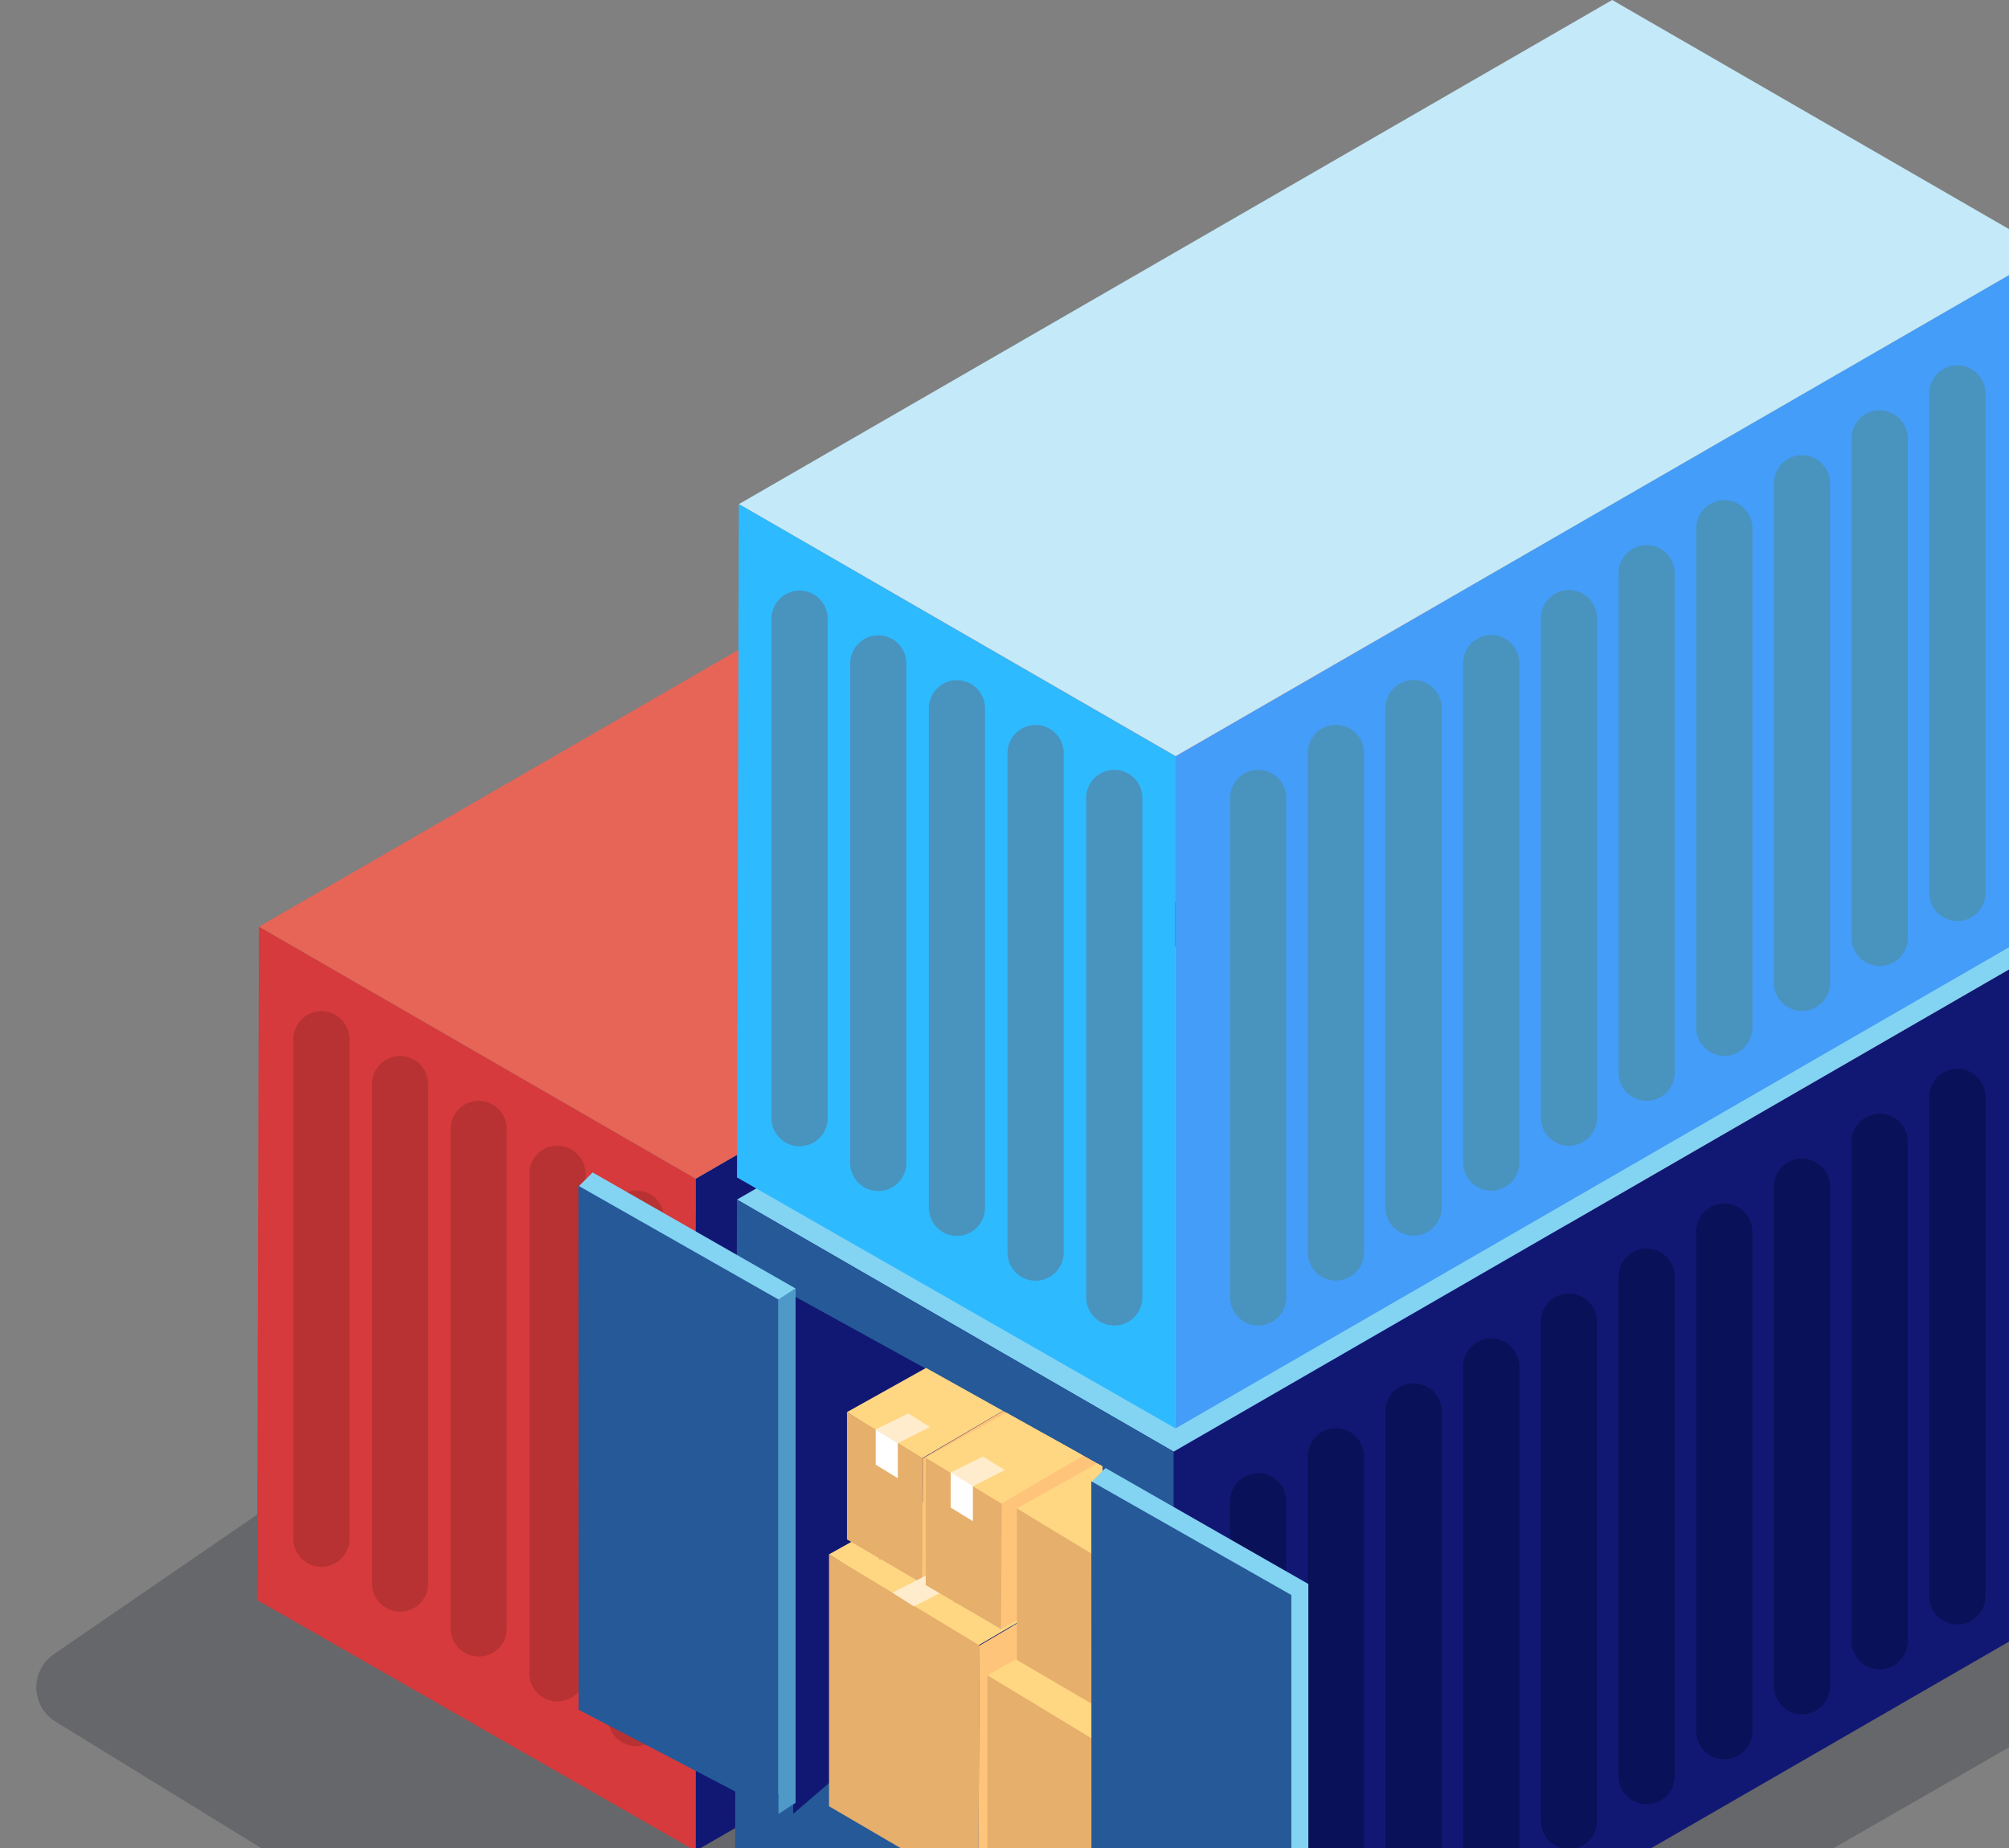 <?xml version="1.0" encoding="UTF-8"?> <svg xmlns="http://www.w3.org/2000/svg" xmlns:xlink="http://www.w3.org/1999/xlink" width="50px" height="46px" viewBox="0 0 50 46" version="1.1"><rect x="0" y="0" width="50" height="46" fill="#808080" stroke="none"/><!-- Generator: Sketch 63.1 (92452) - https://sketch.com --><title>Group 26</title><desc>Created with Sketch.</desc><defs><polyline id="path-1" points="8.563 0.218 7.57 3.015 0.079 9.333"></polyline><polygon id="path-3" points="11.349 5.991 0.208 13.668 10.179 19.584 19.319 18.155 19.319 4.561 11.275 0.074"></polygon><polygon id="path-5" points="11.349 5.991 0.208 13.668 10.179 19.584 19.319 18.155 19.319 4.561 11.275 0.074"></polygon></defs><g id="Pages" stroke="none" stroke-width="1" fill="none" fill-rule="evenodd"><g id="P---03---SCO" transform="translate(-760, -5641)"><g id="Group-13" transform="translate(0, 5437)"><g id="Industry-Box" transform="translate(427, 109.5)"><g id="Group-27"><g><g id="Group-26" transform="translate(359.5, 123.5) scale(-1, 1) translate(-359.5, -123.5) translate(333, 94.5)"><path d="M1.32,42.529 L21.878,54.345 L21.878,54.345 L27.074,57.332 C27.392,57.515 27.784,57.509 28.097,57.317 L51.62,42.853 C52.09,42.564 52.237,41.948 51.948,41.478 C51.875,41.358 51.777,41.256 51.662,41.177 L25.178,22.995 L25.178,22.995 L1.22,40.86 C0.778,41.191 0.686,41.817 1.016,42.26 C1.098,42.369 1.201,42.461 1.32,42.529 Z" id="Path-5" fill="#2A2C37" opacity="0.3"></path><g id="Group-116" transform="translate(24.103, 27.5) scale(-1, 1) translate(-24.103, -27.5) translate(1.603, 0)"><g id="Group-3" transform="translate(13.265, 36.358)"><mask id="mask-2" fill="white"><use xlink:href="#path-1"></use></mask><g id="Clip-2"></g><polyline id="Fill-1" mask="url(#mask-2)" points="8.563 0.218 7.57 3.015 0.079 9.333"></polyline></g><polygon id="Fill-4" fill="#111874" points="10.915 46.073 32.615 33.544 32.65 16.792 10.915 29.341"></polygon><polygon id="Fill-5" fill="#E66557" points="0.047 23.067 10.915 29.341 32.65 16.792 21.783 10.518"></polygon><polygon id="Fill-6" fill="#D63A3C" points="0 39.826 10.915 46.073 10.915 29.341 0.047 23.067"></polygon><polygon id="Fill-7" fill="#111874" points="22.812 36.134 22.812 52.866 44.512 40.338 44.547 23.585"></polygon><polygon id="Fill-8" fill="#83D3F2" points="11.945 29.86 22.812 36.134 44.548 23.585 33.68 17.311"></polygon><polygon id="Fill-9" fill="#255998" points="11.945 29.86 11.897 46.619 22.812 52.866 22.812 36.134"></polygon><polygon id="Fill-10" fill="#449DF8" points="22.86 18.824 22.86 35.555 44.559 23.027 44.595 6.275"></polygon><polygon id="Fill-11" fill="#C4E9F9" points="33.727 2.45640259e-05 11.992 12.549 22.86 18.823 44.595 6.275"></polygon><polygon id="Fill-12" fill="#2EBAFF" points="11.992 12.549 11.945 29.308 22.859 35.555 22.859 18.823"></polygon><g id="Group-77" transform="translate(1.474, 9.583)" stroke-linecap="round" stroke-linejoin="round" stroke-width="1.398"><g id="Group-23" transform="translate(11.791, 5.65)" stroke="#4993BF"><line x1="0.238" y1="0.166" x2="0.238" y2="12.6" id="Stroke-13"></line><line x1="2.196" y1="1.281" x2="2.196" y2="13.715" id="Stroke-15"></line><line x1="4.154" y1="2.397" x2="4.154" y2="14.831" id="Stroke-17"></line><line x1="6.112" y1="3.513" x2="6.112" y2="15.947" id="Stroke-19"></line><line x1="8.07" y1="4.628" x2="8.07" y2="17.063" id="Stroke-21"></line></g><g id="Group-44" transform="translate(23.09, 0)" stroke="#4993BF"><line x1="17.754" y1="0.21" x2="17.754" y2="12.644" id="Stroke-24"></line><line x1="15.82" y1="1.329" x2="15.82" y2="13.763" id="Stroke-26"></line><line x1="13.887" y1="2.447" x2="13.887" y2="14.882" id="Stroke-28"></line><line x1="11.954" y1="3.566" x2="11.954" y2="16" id="Stroke-30"></line><line x1="10.02" y1="4.685" x2="10.02" y2="17.119" id="Stroke-32"></line><line x1="8.087" y1="5.803" x2="8.087" y2="18.238" id="Stroke-34"></line><line x1="6.153" y1="6.922" x2="6.153" y2="19.356" id="Stroke-36"></line><line x1="4.22" y1="8.041" x2="4.22" y2="20.475" id="Stroke-38"></line><line x1="2.286" y1="9.159" x2="2.286" y2="21.594" id="Stroke-40"></line><line x1="0.353" y1="10.278" x2="0.353" y2="22.712" id="Stroke-42"></line></g><g id="Group-65" transform="translate(23.09, 17.686)" stroke="#091158"><line x1="17.754" y1="0.032" x2="17.754" y2="12.466" id="Stroke-45"></line><line x1="15.82" y1="1.151" x2="15.82" y2="13.585" id="Stroke-47"></line><line x1="13.887" y1="2.27" x2="13.887" y2="14.704" id="Stroke-49"></line><line x1="11.954" y1="3.388" x2="11.954" y2="15.823" id="Stroke-51"></line><line x1="10.02" y1="4.507" x2="10.02" y2="16.941" id="Stroke-53"></line><line x1="8.087" y1="5.626" x2="8.087" y2="18.06" id="Stroke-55"></line><line x1="6.153" y1="6.744" x2="6.153" y2="19.179" id="Stroke-57"></line><line x1="4.22" y1="7.863" x2="4.22" y2="20.297" id="Stroke-59"></line><line x1="2.286" y1="8.982" x2="2.286" y2="21.416" id="Stroke-61"></line><line x1="0.353" y1="10.1" x2="0.353" y2="22.535" id="Stroke-63"></line></g><g id="Group-76" transform="translate(0, 16.212)" stroke="#B83234"><line x1="0.128" y1="0.074" x2="0.128" y2="12.508" id="Stroke-66"></line><line x1="2.086" y1="1.19" x2="2.086" y2="13.624" id="Stroke-68"></line><line x1="4.043" y1="2.306" x2="4.043" y2="14.74" id="Stroke-70"></line><line x1="6.001" y1="3.421" x2="6.001" y2="15.856" id="Stroke-72"></line><line x1="7.96" y1="4.537" x2="7.96" y2="16.971" id="Stroke-74"></line></g></g><polygon id="Fill-80" fill="#255998" points="13.344 32.244 13.344 45.691 21.015 50.113 21.015 36.486"></polygon><polygon id="Fill-81" fill="#111874" points="13.344 45.149 21.015 38.561 21.011 36.475 13.372 32.265"></polygon><polygon id="Fill-82" fill="#FFD783" points="14.236 38.69 17.851 41.017 21.038 39.148 21.038 36.498 19.6 35.696"></polygon><polygon id="Fill-83" fill="#E6AF6C" points="14.236 44.961 17.949 47.133 17.983 40.96 14.236 38.69"></polygon><polygon id="Fill-84" fill="#FEC47A" points="17.983 40.96 17.949 47.134 21.038 45.367 21.038 39.16"></polygon><polygon id="Fill-85" fill="#FFFFFF" points="19.981 38.106 21.038 38.825 21.038 37.446 21.014 37.43"></polygon><g id="Group-88" transform="translate(1.719, 31.936)"><mask id="mask-4" fill="white"><use xlink:href="#path-3"></use></mask><g id="Clip-87"></g><polygon id="Fill-86" fill="#FFECCD" mask="url(#mask-4)" points="19.574 7.054 19.574 8.871 20.698 8.23 20.698 6.389"></polygon></g><polygon id="Fill-89" fill="#FFD783" points="18.177 41.7 21.038 43.542 21.038 40.103"></polygon><polygon id="Fill-90" fill="#E6AF6C" points="18.177 47.337 21.038 49.011 21.038 43.433 18.177 41.7"></polygon><polygon id="Fill-91" fill="#FFD783" points="14.682 35.15 16.509 36.325 18.566 35.119 16.651 34.05"></polygon><polygon id="Fill-92" fill="#E6AF6C" points="14.682 38.319 16.558 39.416 16.575 36.297 14.682 35.149"></polygon><polygon id="Fill-93" fill="#FEC47A" points="16.575 36.297 16.558 39.416 20.488 37.17 20.488 36.191 18.57 35.121"></polygon><polygon id="Fill-94" fill="#FFD783" points="16.642 36.286 18.469 37.462 20.564 36.233 18.65 35.165"></polygon><polygon id="Fill-95" fill="#FEC47A" points="18.535 37.433 18.518 40.553 21.038 39.112 21.038 36.498 20.568 36.236"></polygon><polygon id="Fill-96" fill="#FFECCD" points="15.816 39.645 16.347 39.986 17.175 39.561 16.633 39.226"></polygon><polygon id="Fill-97" fill="#FFD783" points="18.911 37.547 21.038 38.915 21.038 36.498 20.914 36.428"></polygon><polygon id="Fill-98" fill="#E6AF6C" points="18.911 41.32 21.038 42.564 21.038 38.835 18.911 37.547"></polygon><g id="Group-101" transform="translate(1.719, 31.936)"><mask id="mask-6" fill="white"><use xlink:href="#path-5"></use></mask><g id="Clip-100"></g><polygon id="Fill-99" fill="#FEC47A" mask="url(#mask-6)" points="24.105 4.23 24.105 8.015 19.426 10.69 19.446 6.976"></polygon></g><line x1="15.615" y1="36.058" x2="15.615" y2="38.815" id="Stroke-102" stroke="#E6AF6C" stroke-width="0.28"></line><polygon id="Fill-104" fill="#E6AF6C" points="16.642 36.286 16.642 39.455 18.518 40.553 18.536 37.433"></polygon><polygon id="Fill-105" fill="#FFECCD" points="16.204 35.184 15.392 35.583 15.949 35.923 16.745 35.52"></polygon><polygon id="Fill-106" fill="#FFECCD" points="18.068 36.258 17.256 36.656 17.813 36.996 18.609 36.593"></polygon><polygon id="Fill-107" fill="#FFFFFF" points="15.397 35.584 15.397 36.458 15.948 36.796 15.948 35.921"></polygon><line x1="17.484" y1="37.127" x2="17.484" y2="39.885" id="Stroke-108" stroke="#E6AF6C" stroke-width="0.28"></line><polygon id="Fill-110" fill="#FFFFFF" points="17.265 36.653 17.265 37.527 17.816 37.865 17.816 36.991"></polygon><polygon id="Fill-111" fill="#83D3F2" points="21.19 49.639 26.165 52.236 26.165 39.428 21.117 36.542 20.766 36.893"></polygon><polyline id="Fill-112" fill="#255998" points="20.764 36.872 25.742 39.703 25.742 52.513 20.768 49.915"></polyline><polygon id="Fill-113" fill="#83D3F2" points="8.425 42.282 13.399 44.879 13.399 32.07 8.352 29.184 8 29.536"></polygon><polyline id="Fill-114" fill="#255998" points="7.998 29.515 12.977 32.346 12.977 45.155 8.003 42.558"></polyline><polygon id="Fill-115" fill="#4E99C7" points="12.977 32.346 13.399 32.07 13.399 44.879 12.977 45.155"></polygon></g></g></g></g></g></g></g></g></svg> 